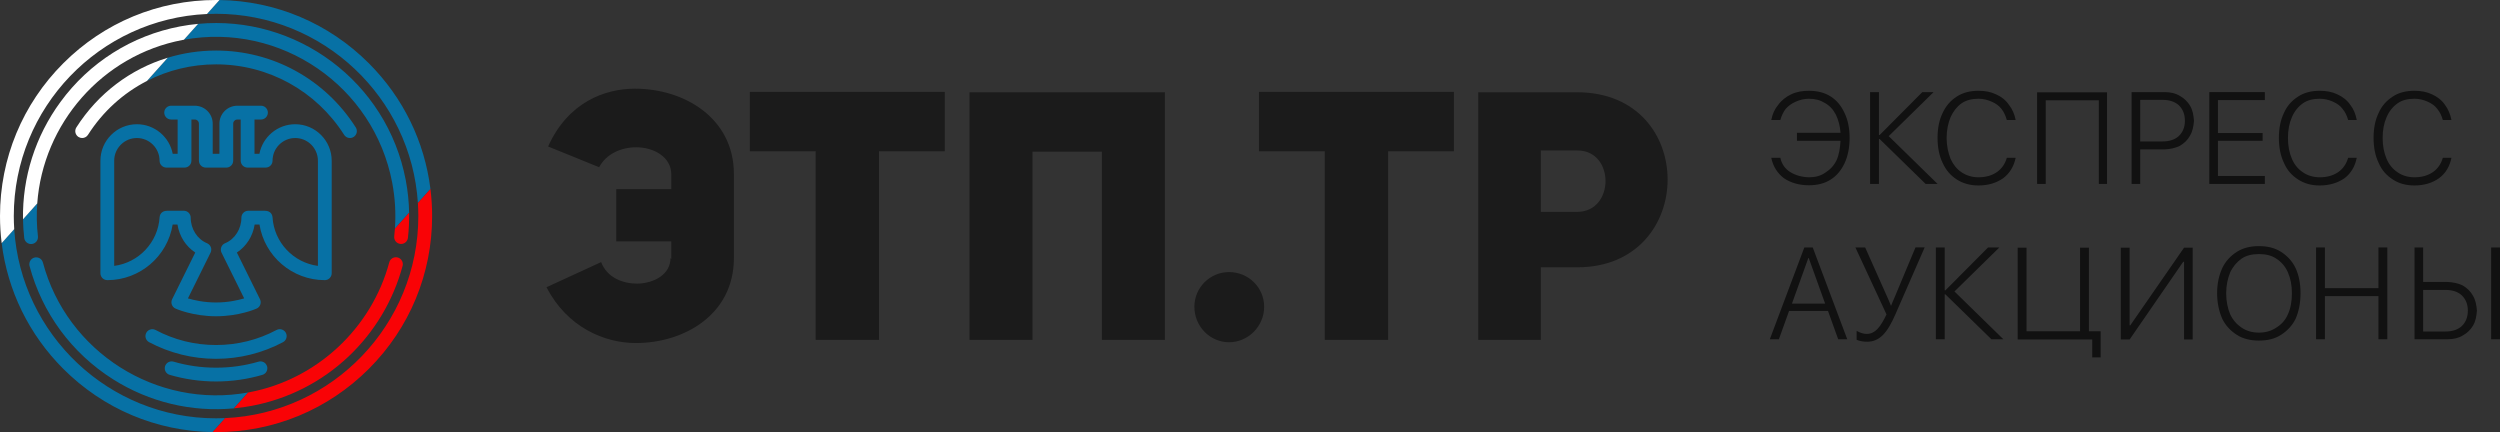 <?xml version="1.0" encoding="UTF-8"?> <!-- Creator: CorelDRAW --> <svg xmlns="http://www.w3.org/2000/svg" xmlns:xlink="http://www.w3.org/1999/xlink" xmlns:xodm="http://www.corel.com/coreldraw/odm/2003" xml:space="preserve" width="407.22mm" height="70.387mm" style="shape-rendering:geometricPrecision; text-rendering:geometricPrecision; image-rendering:optimizeQuality; fill-rule:evenodd; clip-rule:evenodd" viewBox="0 0 42184.25 7291.45"><rect x="0" y="0" width="42184.25" height="7291.45" fill="#333333" stroke="none"/> <defs> <style type="text/css"> <![CDATA[ .fil1 {fill:#0771A5;fill-rule:nonzero} .fil4 {fill:#111111;fill-rule:nonzero} .fil0 {fill:#1B1B1B;fill-rule:nonzero} .fil2 {fill:#F90306;fill-rule:nonzero} .fil3 {fill:white;fill-rule:nonzero} ]]> </style> </defs> <g id="Слой_x0020_1">  <path class="fil0" d="M11313.9 4355.46c0,269.09 -269.09,423.83 -558.35,430.54 -248.93,0 -511.27,-100.92 -612.19,-363.29l-921.64 423.83c349.82,679.45 982.18,941.83 1506.92,941.83 820.72,0 1654.92,-484.37 1654.92,-1432.91l0 -1419.45c0,-941.83 -834.18,-1439.64 -1668.38,-1439.64 -511.26,0 -1130.19,228.73 -1466.54,975.46l861.11 349.82c121.1,-228.74 376.73,-336.36 625.63,-336.36 302.72,0 591.99,168.19 591.99,457.46l0 248.92 -928.37 0 0 881.27 928.37 0 0 296.01 -13.47 -13.48zm4628.39 -1802.92l0 -1002.38 -3289.65 0 0 1002.38 1110.01 0 0 3182.01 1069.64 0 0 -3182.01 1110.01 0zm1473.26 6.73l1177.27 0 0 3175.27 1062.91 0 0 -4177.64 -3296.38 0 0 4177.64 1062.91 0 0 -3175.27 -6.71 0zm2738.02 2616.92c0,329.65 262.37,598.73 585.28,598.73 322.91,0 592,-269.09 592,-598.73 0,-322.91 -262.37,-585.28 -592,-585.28 -322.9,0 -585.28,262.36 -585.28,585.28zm4379.48 -2623.65l0 -1002.38 -3289.64 0 0 1002.38 1110 0 0 3182.01 1069.65 0 0 -3182.01 1110 0zm410.34 3182.01l1056.2 0 0 -1224.36 618.91 0c1009.11,0 1520.37,-740 1520.37,-1480 0,-740 -504.55,-1473.28 -1527.08,-1473.28l-1668.37 0 0 4177.64 -0.03 0zm1056.2 -2159.45l0 -1036.01 612.18 0c639.08,-6.73 639.08,1036.01 0,1036.01l-612.18 0z"></path> <path class="fil1" d="M6223.7 1067.75c-675.07,-674.99 -1568.18,-1052.64 -2520.61,-1067.22l-211.27 235.8c51.05,-2.28 102.33,-3.65 153.92,-3.65 1807.86,0 3291.63,1412.98 3405.66,3192.57l211.81 -236.41c-99.45,-800.81 -459.85,-1541.36 -1039.5,-2121.09l0 0zm-2424.14 5987.36c-51.05,2.28 -102.25,3.65 -153.83,3.65 -1807.87,0 -3291.71,-1412.97 -3405.74,-3192.56l-211.8 236.41c99.52,800.8 459.84,1541.36 1039.57,2121.08 674.99,675 1568.18,1052.65 2520.54,1067.23l211.27 -235.81 -0.01 0zm-1283.44 -1281.39c-56.75,-30.17 -78.32,-100.59 -48.16,-157.26 30.08,-56.75 100.5,-78.32 157.25,-48.24 155.05,82.51 320.59,146.71 493.58,189.78 168.06,41.78 344.53,63.97 526.94,63.97 182.4,0 358.88,-22.19 526.85,-63.97 173.06,-43.07 338.6,-107.27 493.65,-189.78 56.75,-30.08 127.1,-8.5 157.26,48.24 30.08,56.67 8.5,127.1 -48.17,157.26 -170.55,90.63 -353.94,161.66 -547.29,209.68 -187.12,46.56 -382.2,71.26 -582.3,71.26 -200.11,0 -395.2,-24.7 -582.39,-71.26 -193.27,-48.01 -376.74,-119.05 -547.22,-209.68zm347.72 551.54c-61.54,-17.78 -96.94,-82.12 -79.09,-143.58 17.78,-61.46 82.05,-96.87 143.59,-79.09 114.11,33.28 232.47,58.88 354.55,76.27 117.52,16.72 238.62,25.38 362.84,25.38 124.21,0 245.3,-8.66 362.83,-25.38 122.01,-17.39 240.37,-42.99 354.48,-76.27 61.54,-17.78 125.81,17.63 143.67,79.09 17.85,61.46 -17.63,125.8 -79.09,143.58 -126.26,36.85 -255.26,64.96 -386.31,83.57 -130.21,18.46 -262.32,28.11 -395.57,28.11 -133.33,0 -265.44,-9.64 -395.58,-28.11 -131.05,-18.6 -260.12,-46.72 -386.31,-83.57l0.01 0zm-2475.72 -2624.38c1.82,104.38 8.66,209.14 20.67,313.9 7.29,63.89 64.95,109.78 128.84,102.41 63.82,-7.37 109.7,-64.95 102.34,-128.85 -21.42,-187.33 -24.77,-373.17 -11.62,-555.64l-240.22 268.18 0 0zm2714.64 -3030.3c1631.53,-297.88 3205.64,780.13 3515.22,2412.13 48.7,256.7 63.97,516.81 45.88,775.12l239.62 -267.42c-3.27,-184.23 -22.26,-368.45 -56.9,-551.01 -315.43,-1663.36 -1850.78,-2792.28 -3503.82,-2636.61l-239.99 267.79 0 0zm1084.24 5952.03c-1540.82,280.25 -3059.24,-679.47 -3463.47,-2193.78 -16.56,-61.99 -80.29,-98.92 -142.44,-82.35 -62.14,16.48 -98.92,80.3 -82.43,142.45 211.42,791.84 711.61,1470.55 1408.41,1910.87 612.7,387.22 1326.97,557.32 2040.02,490.7l239.92 -267.88 -0.01 0zm1293.62 -1895.52c64.27,0 116.31,-52.12 116.31,-116.38l0 -1898.88c0,-339.35 -276.08,-615.51 -615.43,-615.51 -299.63,0 -549.87,215.22 -604.42,499.12l-82.88 0 0 -578.66 109.39 0c64.28,0 116.31,-52.12 116.31,-116.38 0,-64.2 -52.03,-116.31 -116.31,-116.31l-212.41 0c-2.28,0 -4.48,0.22 -6.68,0.3 -2.21,-0.07 -4.4,-0.3 -6.61,-0.3l-173.06 0c-166.91,0 -302.59,135.76 -302.59,302.59l0 508.77 -113.05 0 0 -508.77c0,-166.83 -135.76,-302.59 -302.66,-302.59l-172.99 0c-2.28,0 -4.4,0.22 -6.68,0.3 -2.13,-0.07 -4.33,-0.3 -6.61,-0.3l-212.41 0c-64.28,0 -116.39,52.11 -116.39,116.31 0,64.27 52.12,116.38 116.39,116.38l109.39 0 0 578.66 -82.81 0c-54.62,-283.9 -304.94,-499.12 -604.49,-499.12 -339.35,0 -615.51,276.15 -615.51,615.51l0 1898.88c0,64.27 52.12,116.38 116.38,116.38 551.99,0 1016.71,-404.09 1102.56,-938.39l80.98 0c31.15,196.39 140.1,367.62 300.24,472.61l-390.03 787.74c-13.97,28.26 -15.88,61.08 -5.31,90.79 10.71,29.77 32.89,53.86 61.69,66.85 11.7,5.31 291.95,129.99 684.79,129.99 392.85,0 673.02,-124.67 684.72,-129.99 28.86,-12.99 51.12,-37.08 61.69,-66.85 10.63,-29.71 8.73,-62.53 -5.25,-90.79l-390.1 -787.74c160.14,-105.07 269.23,-276.22 300.31,-472.61l80.99 0c85.76,534.3 550.55,938.39 1102.55,938.39l0.01 0zm-882.7 -1066.47c-1.82,-17.33 -16.48,-103.86 -128.99,-104.54l-10.41 0c-0.99,-0.07 -1.98,-0.07 -2.96,-0.07l-265.67 0c-64.35,0 -116.38,52.12 -116.38,116.38 0,190.39 -110.69,363.9 -275.47,431.89 -29.78,12.31 -53.18,36.39 -64.42,66.56 -11.39,30.24 -9.73,63.81 4.63,92.61l381.9 771.4c-104.53,31.22 -273.11,69.13 -474.43,69.13 -201.4,0 -369.97,-37.9 -474.44,-69.13l381.9 -771.4c14.37,-28.95 16.04,-62.37 4.64,-92.61 -11.25,-30.17 -34.64,-54.24 -64.42,-66.56 -164.78,-67.99 -275.54,-241.5 -275.54,-431.89 0,-64.27 -52.04,-116.38 -116.31,-116.38l-265.67 0c-0.99,0 -1.98,0 -2.96,0l-10.48 0.07c-112.44,0.61 -127.11,87.21 -128.93,104.54 -0.15,1.6 -0.3,3.26 -0.37,4.86 -26.14,425.51 -353.27,766.61 -766.01,821.24l0 -1774.89c0,-211.05 171.77,-382.81 382.82,-382.81 211.05,0 382.74,171.76 382.74,382.81 0,64.2 52.12,116.31 116.38,116.31l304.49 0c64.18,0 116.38,-52.11 116.38,-116.31l0 -695.04 56.59 0c38.6,0 69.97,31.37 69.97,69.89l0 625.16c0,64.2 52.12,116.31 116.31,116.31l345.74 0c64.27,0 116.38,-52.12 116.38,-116.31l0 -625.16c0,-38.52 31.38,-69.89 69.89,-69.89l56.67 0 0 695.04c0,64.2 52.12,116.31 116.38,116.31l304.49 0c64.2,0 116.38,-52.11 116.38,-116.31 0,-211.05 171.69,-382.81 382.74,-382.81 211.05,0 382.74,171.76 382.74,382.81l0 1774.89c-412.82,-54.62 -739.79,-395.73 -765.93,-821.24 -0.16,-1.6 -0.31,-3.19 -0.38,-4.86zm1369.44 -1349.84c54.24,-34.57 70.19,-106.43 35.71,-160.68 -516.91,-812.04 -1398.24,-1296.88 -2357.35,-1296.88 -280.64,0 -554.51,41.56 -814.55,120.64l-351.36 392.16c354.71,-181.65 752.4,-280.03 1165.91,-280.03 879.12,0 1687.07,444.5 2161.05,1189.09 34.49,54.24 106.36,70.19 160.6,35.7l0 0z"></path> <path class="fil2" d="M6663.87 3857.83c-3.04,43.07 -6.98,86.07 -11.85,128.92 -7.29,63.82 38.52,121.55 102.48,128.77 11.85,1.37 23.63,0.91 34.8,-1.21 48.77,-9.27 87.97,-49.31 93.98,-101.2 15.95,-140.47 22.63,-281.62 20.2,-422.7l-239.61 267.42 0 0zm46.95 486.97c-62.06,-16.72 -125.8,20.06 -142.52,82.12 -300.23,1116.62 -1226.08,1976.9 -2358.79,2191.74 -7.52,1.44 -14.97,2.58 -22.49,3.95l-239.99 267.88c102.1,-9.57 204.14,-23.93 305.78,-43.23 612.85,-116.23 1175.71,-403.79 1627.82,-831.49 440.02,-416.32 755.52,-944.91 912.4,-1528.44 16.64,-61.99 -20.13,-125.88 -82.2,-142.52zm-3122.52 2946.12c19.14,0.3 38.21,0.53 57.43,0.53 973.86,0 1889.38,-379.25 2577.97,-1067.76 688.52,-688.59 1067.76,-1604.11 1067.76,-2577.97 0,-153.99 -9.5,-306.54 -28.26,-456.96l-211.81 236.5c4.71,72.93 7.37,146.39 7.37,220.46 0,1830.43 -1448.36,3328.63 -3259.19,3409.39l-211.27 235.81 0.01 0z"></path> <path class="fil3" d="M3703.09 0.53c-19.07,-0.3 -38.21,-0.53 -57.36,-0.53 -973.87,0 -1889.38,379.24 -2577.97,1067.76 -688.6,688.59 -1067.76,1604.1 -1067.76,2577.96 0,154 9.5,306.47 28.19,456.89l211.8 -236.41c-4.63,-72.94 -7.29,-146.39 -7.29,-220.47 0,-1830.35 1448.38,-3328.63 3259.19,-3409.38l211.2 -235.81zm-664.36 445.11c-812.35,154.07 -1529.36,606.93 -2019.06,1275.31 -424.53,579.35 -643.78,1272.43 -631.54,1979.94l240.22 -268.18c96.48,-1341.03 1090.62,-2499.96 2453.68,-2758.48 6.98,-1.29 13.82,-2.35 20.81,-3.65l239.92 -267.8c-101.04,9.5 -202.46,23.56 -304.03,42.86zm-207.55 528.22c-629.03,191.14 -1177.08,601.76 -1542.8,1176.24 -34.57,54.24 -18.62,126.11 35.62,160.68 19.37,12.31 41.03,18.16 62.37,18.16 38.52,0 76.12,-19 98.24,-53.87 251.08,-394.36 595.83,-704.47 995.21,-909.06l351.36 -392.15z"></path> <path class="fil4" d="M30224.03 1591.53c-85.79,41.05 -160.53,97.09 -220.24,179.19 -59.77,70.94 -97.09,156.86 -115.79,253.88l153.11 0c18.71,-67.2 48.59,-134.4 89.6,-186.68 48.59,-55.97 104.56,-93.28 171.76,-123.17 67.14,-29.89 141.88,-48.54 220.24,-48.54 104.51,0 190.43,22.41 268.8,70.94 82.17,44.8 141.88,112 186.68,197.86 41.1,85.85 70.99,190.42 78.37,306.15l-735.43 0 0 134.4 735.43 0c-7.38,126.91 -26.08,238.96 -67.2,328.56 -44.74,93.34 -111.94,160.53 -190.31,209.08 -78.48,55.97 -171.83,78.37 -276.34,78.37 -123.22,-3.74 -223.98,-33.56 -317.27,-89.6 -85.97,-56.02 -141.94,-134.4 -164.34,-238.96l-153.11 0c29.89,145.63 104.63,261.36 212.88,343.48 115.73,78.43 257.56,119.48 421.83,119.48 141.94,0 265.05,-29.82 369.67,-97.09 104.51,-67.2 175.4,-156.79 231.36,-272.53 56.03,-119.43 85.97,-265.05 85.97,-429.33 0,-168.02 -29.94,-306.16 -85.97,-421.84 -55.96,-119.48 -126.85,-209.08 -231.36,-276.28 -104.63,-67.19 -227.73,-97.07 -369.67,-97.07 -104.5,0 -205.33,14.91 -298.67,59.71z"></path> <polygon class="fil4" points="38216.17,1554.21 37279.1,1554.21 37279.1,3103.56 38216.17,3103.56 38216.17,2969.16 37424.66,2969.16 37424.66,2375.55 38178.86,2375.55 38178.86,2244.91 37424.66,2244.91 37424.66,1688.61 38216.17,1688.61 "></polygon> <polygon class="fil4" points="31704.81,1554.21 31555.5,1554.21 31555.5,3103.56 31704.81,3103.56 31704.81,2345.67 31716.04,2345.67 32492.57,3103.56 32694.17,3103.56 31869.14,2297.13 32626.97,1554.21 32436.55,1554.21 31716.04,2278.47 31704.81,2278.47 "></polygon> <path class="fil4" d="M36520.2 1554.21l-552.55 0 0 1549.35 145.57 0 0 -582.38 406.99 0c97.02,-3.75 182.93,-22.41 261.3,-59.77 74.63,-44.8 130.66,-97.09 171.71,-171.71 44.85,-74.68 59.82,-160.53 67.2,-250.13 -7.38,-100.82 -22.34,-182.94 -67.2,-257.62 -41.05,-67.2 -97.09,-123.22 -171.71,-164.28 -74.63,-44.79 -156.73,-63.45 -261.3,-63.45zm-406.99 130.65l373.35 0c119.43,0 209.03,29.89 276.34,89.6 67.2,63.46 104.51,149.37 104.51,265.11 0,108.25 -37.31,194.11 -104.51,257.56 -67.31,59.77 -156.91,89.66 -276.34,89.66l-373.35 0 0 -701.92z"></path> <path class="fil4" d="M33604.72 1714.74c70.94,29.89 123.22,67.2 168.08,123.17 41.06,52.28 70.83,119.48 89.54,186.68l149.37 0c-18.72,-97.02 -56.03,-182.94 -112.05,-253.88 -56.03,-82.11 -126.86,-138.14 -220.19,-179.19 -85.97,-41.05 -182.99,-59.71 -294.93,-59.71 -138.19,0 -261.42,29.89 -365.92,97.09 -104.51,67.19 -182.88,156.78 -238.91,276.27 -56.08,115.74 -85.91,253.83 -85.91,421.84 0,164.28 29.82,306.16 85.91,421.9 56.03,123.16 134.4,212.77 238.91,279.95 104.5,67.26 227.73,100.82 365.92,100.82 167.91,0 306.1,-44.79 418.04,-123.22 108.37,-82.11 179.19,-197.85 209.14,-343.48l-149.37 0c-29.89,104.57 -85.91,182.94 -164.28,238.96 -85.79,59.72 -190.36,89.6 -313.53,89.6 -108.3,0 -205.39,-29.88 -287.56,-85.85 -78.37,-52.28 -138.09,-126.97 -182.88,-223.99 -41.12,-104.56 -67.2,-220.31 -67.2,-354.71 0,-134.39 26.08,-250.13 67.2,-350.96 44.79,-97.02 104.51,-175.45 182.88,-231.42 82.17,-56.02 179.25,-78.42 287.56,-78.42 82.12,0 152.99,18.65 220.19,48.53z"></path> <polygon class="fil4" points="34373.5,3103.55 34519.13,3103.55 34519.13,1692.28 35415.1,1692.28 35415.1,3103.55 35553.29,3103.55 35553.29,1557.89 34373.5,1557.89 "></polygon> <path class="fil4" d="M38777.9 1628.89c-104.57,67.19 -186.74,156.78 -238.96,276.27 -55.97,115.74 -85.86,253.83 -85.86,421.84 0,164.28 29.89,306.16 85.86,421.9 52.22,123.16 134.39,212.77 238.96,279.95 104.56,67.26 223.98,100.82 365.81,100.82 164.34,0 306.16,-44.79 418.15,-123.22 108.31,-82.11 175.51,-197.85 205.4,-343.48l-145.69 0c-29.76,104.57 -85.79,182.94 -164.22,238.96 -85.91,59.72 -190.42,89.6 -313.64,89.6 -108.25,0 -209.02,-29.88 -287.39,-85.85 -78.42,-52.28 -141.93,-126.97 -182.99,-223.99 -44.74,-104.56 -67.19,-220.31 -67.19,-354.71 0,-134.39 22.45,-250.13 67.19,-350.96 41.06,-97.02 104.57,-175.45 182.99,-231.42 78.38,-56.02 179.14,-78.42 287.39,-78.42 78.43,0 153.17,18.65 220.37,48.53 67.19,29.89 123.16,67.2 164.16,123.17 44.8,52.28 74.74,119.48 93.34,186.68l145.69 0c-18.72,-97.02 -52.29,-182.94 -108.26,-253.88 -56.02,-82.11 -130.76,-138.14 -220.36,-179.19 -85.79,-41.05 -182.88,-59.71 -294.93,-59.71 -141.83,0 -261.25,29.89 -365.81,97.09z"></path> <path class="fil4" d="M41126.18 1837.91c44.85,52.28 74.63,119.48 93.28,186.68l145.62 0c-18.59,-97.02 -55.91,-182.94 -108.25,-253.88 -56.02,-82.11 -130.65,-138.14 -220.24,-179.19 -85.91,-41.05 -186.62,-59.71 -294.93,-59.71 -141.83,0 -265.05,29.89 -365.92,97.09 -104.51,67.19 -186.63,156.78 -238.91,276.27 -56.02,115.74 -85.79,253.83 -85.79,421.84 0,164.28 29.77,306.16 85.79,421.9 52.28,123.16 134.4,212.77 238.91,279.95 100.88,67.26 224.1,100.82 365.92,100.82 164.28,0 306.16,-44.79 414.41,-123.22 111.94,-82.11 179.14,-197.85 209.02,-343.48l-145.62 0c-29.82,104.57 -85.79,182.94 -164.22,238.96 -85.86,59.72 -190.37,89.6 -313.59,89.6 -112.05,0 -209.13,-29.88 -287.51,-85.85 -78.42,-52.28 -141.82,-126.97 -182.93,-223.99 -44.8,-104.56 -67.2,-220.31 -67.2,-354.71 0,-134.39 22.4,-250.13 67.2,-350.96 41.12,-97.02 104.51,-175.45 182.93,-231.42 78.38,-56.02 175.45,-78.42 287.51,-78.42 78.37,0 153.06,18.65 220.25,48.53 67.19,29.89 123.16,67.2 164.27,123.17z"></path> <path class="fil4" d="M38489.85 4249.88c-104.5,-67.2 -227.73,-97.09 -373.35,-97.09 -141.76,0 -268.8,29.89 -373.3,97.09 -104.51,67.2 -190.42,156.79 -246.45,276.28 -52.22,115.68 -85.79,253.82 -85.79,421.84 0,164.27 33.57,309.9 85.79,429.32 56.03,115.74 141.94,205.34 246.45,272.54 104.5,67.25 231.54,97.07 373.3,97.07 145.62,0 268.85,-29.82 373.35,-97.07 104.51,-67.2 190.42,-156.79 246.45,-272.54 52.22,-119.42 82.17,-265.05 82.17,-429.32 0,-168.02 -29.95,-306.16 -82.17,-421.84 -56.03,-119.48 -141.94,-209.08 -246.45,-276.28zm-373.35 37.31c115.79,0 212.82,22.4 294.93,78.43 85.97,55.97 153.16,134.39 194.22,231.41 44.74,100.82 67.19,216.57 67.19,350.97 0,138.14 -22.45,257.62 -67.19,354.69 -41.06,97.02 -108.25,171.71 -194.22,223.99 -82.12,55.97 -179.14,85.86 -294.93,85.86 -115.68,0 -212.77,-29.89 -294.93,-85.86 -78.37,-52.28 -145.57,-126.97 -190.31,-223.99 -41.17,-97.07 -67.31,-216.56 -67.31,-354.69 0,-134.4 26.15,-250.14 67.31,-350.97 44.74,-97.02 111.94,-175.44 190.31,-231.41 82.17,-56.03 179.25,-78.43 294.93,-78.43z"></path> <path class="fil4" d="M30587.62 4175.2l-141.83 0 -582.38 1549.33 152.99 0 171.76 -477.86 657.07 0 171.76 477.86 153.11 0 -582.49 -1549.33zm-350.84 948.25l276.21 -769.06 7.43 0 276.33 769.06 -559.97 0z"></path> <polygon class="fil4" points="32814.42,4175.21 32665.1,4175.21 32665.1,5724.54 32814.42,5724.54 32814.42,4966.66 32825.65,4966.66 33602.18,5724.54 33803.78,5724.54 32978.75,4918.12 33736.58,4175.21 33546.16,4175.21 32825.65,4899.46 32814.42,4899.46 "></polygon> <path class="fil4" d="M34194.94 4178.88l-149.38 0 0 1549.35c419.37,0 838.72,-0.19 1258.09,0.04l0 302.37 141.93 0 0 -440.56 -197.9 0 0 -1411.2 -149.35 0 0 1411.27 -903.39 0 0 -1411.27z"></path> <polygon class="fil4" points="36998.86,4178.86 36853.3,4178.86 35946.05,5489.3 35934.88,5489.3 35934.88,4178.86 35785.52,4178.86 35785.52,5728.21 35934.88,5728.21 36838.33,4417.77 36853.3,4417.77 36853.3,5728.21 36998.86,5728.21 "></polygon> <polygon class="fil4" points="39229.89,4175.21 39080.52,4175.21 39080.52,5724.54 39229.89,5724.54 39229.89,4996.55 40133.28,4996.55 40133.28,5724.54 40282.64,5724.54 40282.64,4175.21 40133.28,4175.21 40133.28,4862.15 39229.89,4862.15 "></polygon> <path class="fil4" d="M31985.72 5297.32c-35.02,80.07 -69.64,149.35 -104.27,208.18 -34.65,58.86 -70.75,107.63 -109.13,146.37 -38.35,38.35 -79.33,67.03 -122.91,86.04 -43.57,18.97 -91.61,28.29 -144.13,28.29 -34.99,0 -67.41,-2.98 -97.2,-8.58 -29.8,-5.94 -56.61,-13.78 -79.68,-24.2l0 -150.47c27.56,16.02 56.22,28.68 85.65,37.63 29.79,9.29 57.72,13.78 83.79,13.78 35.76,0 68.54,-7.08 97.93,-20.87 29.43,-13.78 57.38,-34.26 83.79,-62.19 26.08,-27.56 51.79,-61.83 76.36,-102.43 24.97,-40.59 50.65,-88.25 76.72,-142.99l-525.12 -1130.7 165 0 383.22 860.31c5.96,12.3 13.4,29.79 22.35,51.75 9.28,22.35 18.97,45.82 29.03,70.39l3.36 0c7.83,-21.23 16.39,-41.71 24.97,-62.19 8.92,-20.11 16.76,-38.74 24.2,-55.5l361.63 -864.77 154.93 0 -490.48 1122.13z"></path> <path class="fil4" d="M41294.6 5724.53l-552.55 0 0 -1549.35 145.57 0 0 582.38 406.99 0c97.02,3.75 182.93,22.41 261.3,59.77 74.63,44.8 130.66,97.09 171.71,171.71 44.85,74.68 59.82,160.53 67.2,250.13 -7.38,100.82 -22.34,182.94 -67.2,257.62 -41.05,67.2 -97.09,123.22 -171.71,164.28 -74.63,44.79 -156.73,63.45 -261.3,63.45zm-406.99 -130.65l373.35 0c119.43,0 209.03,-29.89 276.34,-89.6 67.2,-63.46 104.51,-149.37 104.51,-265.11 0,-108.25 -37.31,-194.11 -104.51,-257.56 -67.31,-59.77 -156.91,-89.66 -276.34,-89.66l-373.35 0 0 701.92z"></path> <path class="fil4" d="M42184.25 4175.18l-149.37 0 0 1549.33 149.37 0c0,-617.15 0,-932.59 0,-1549.33z"></path> </g> </svg> 